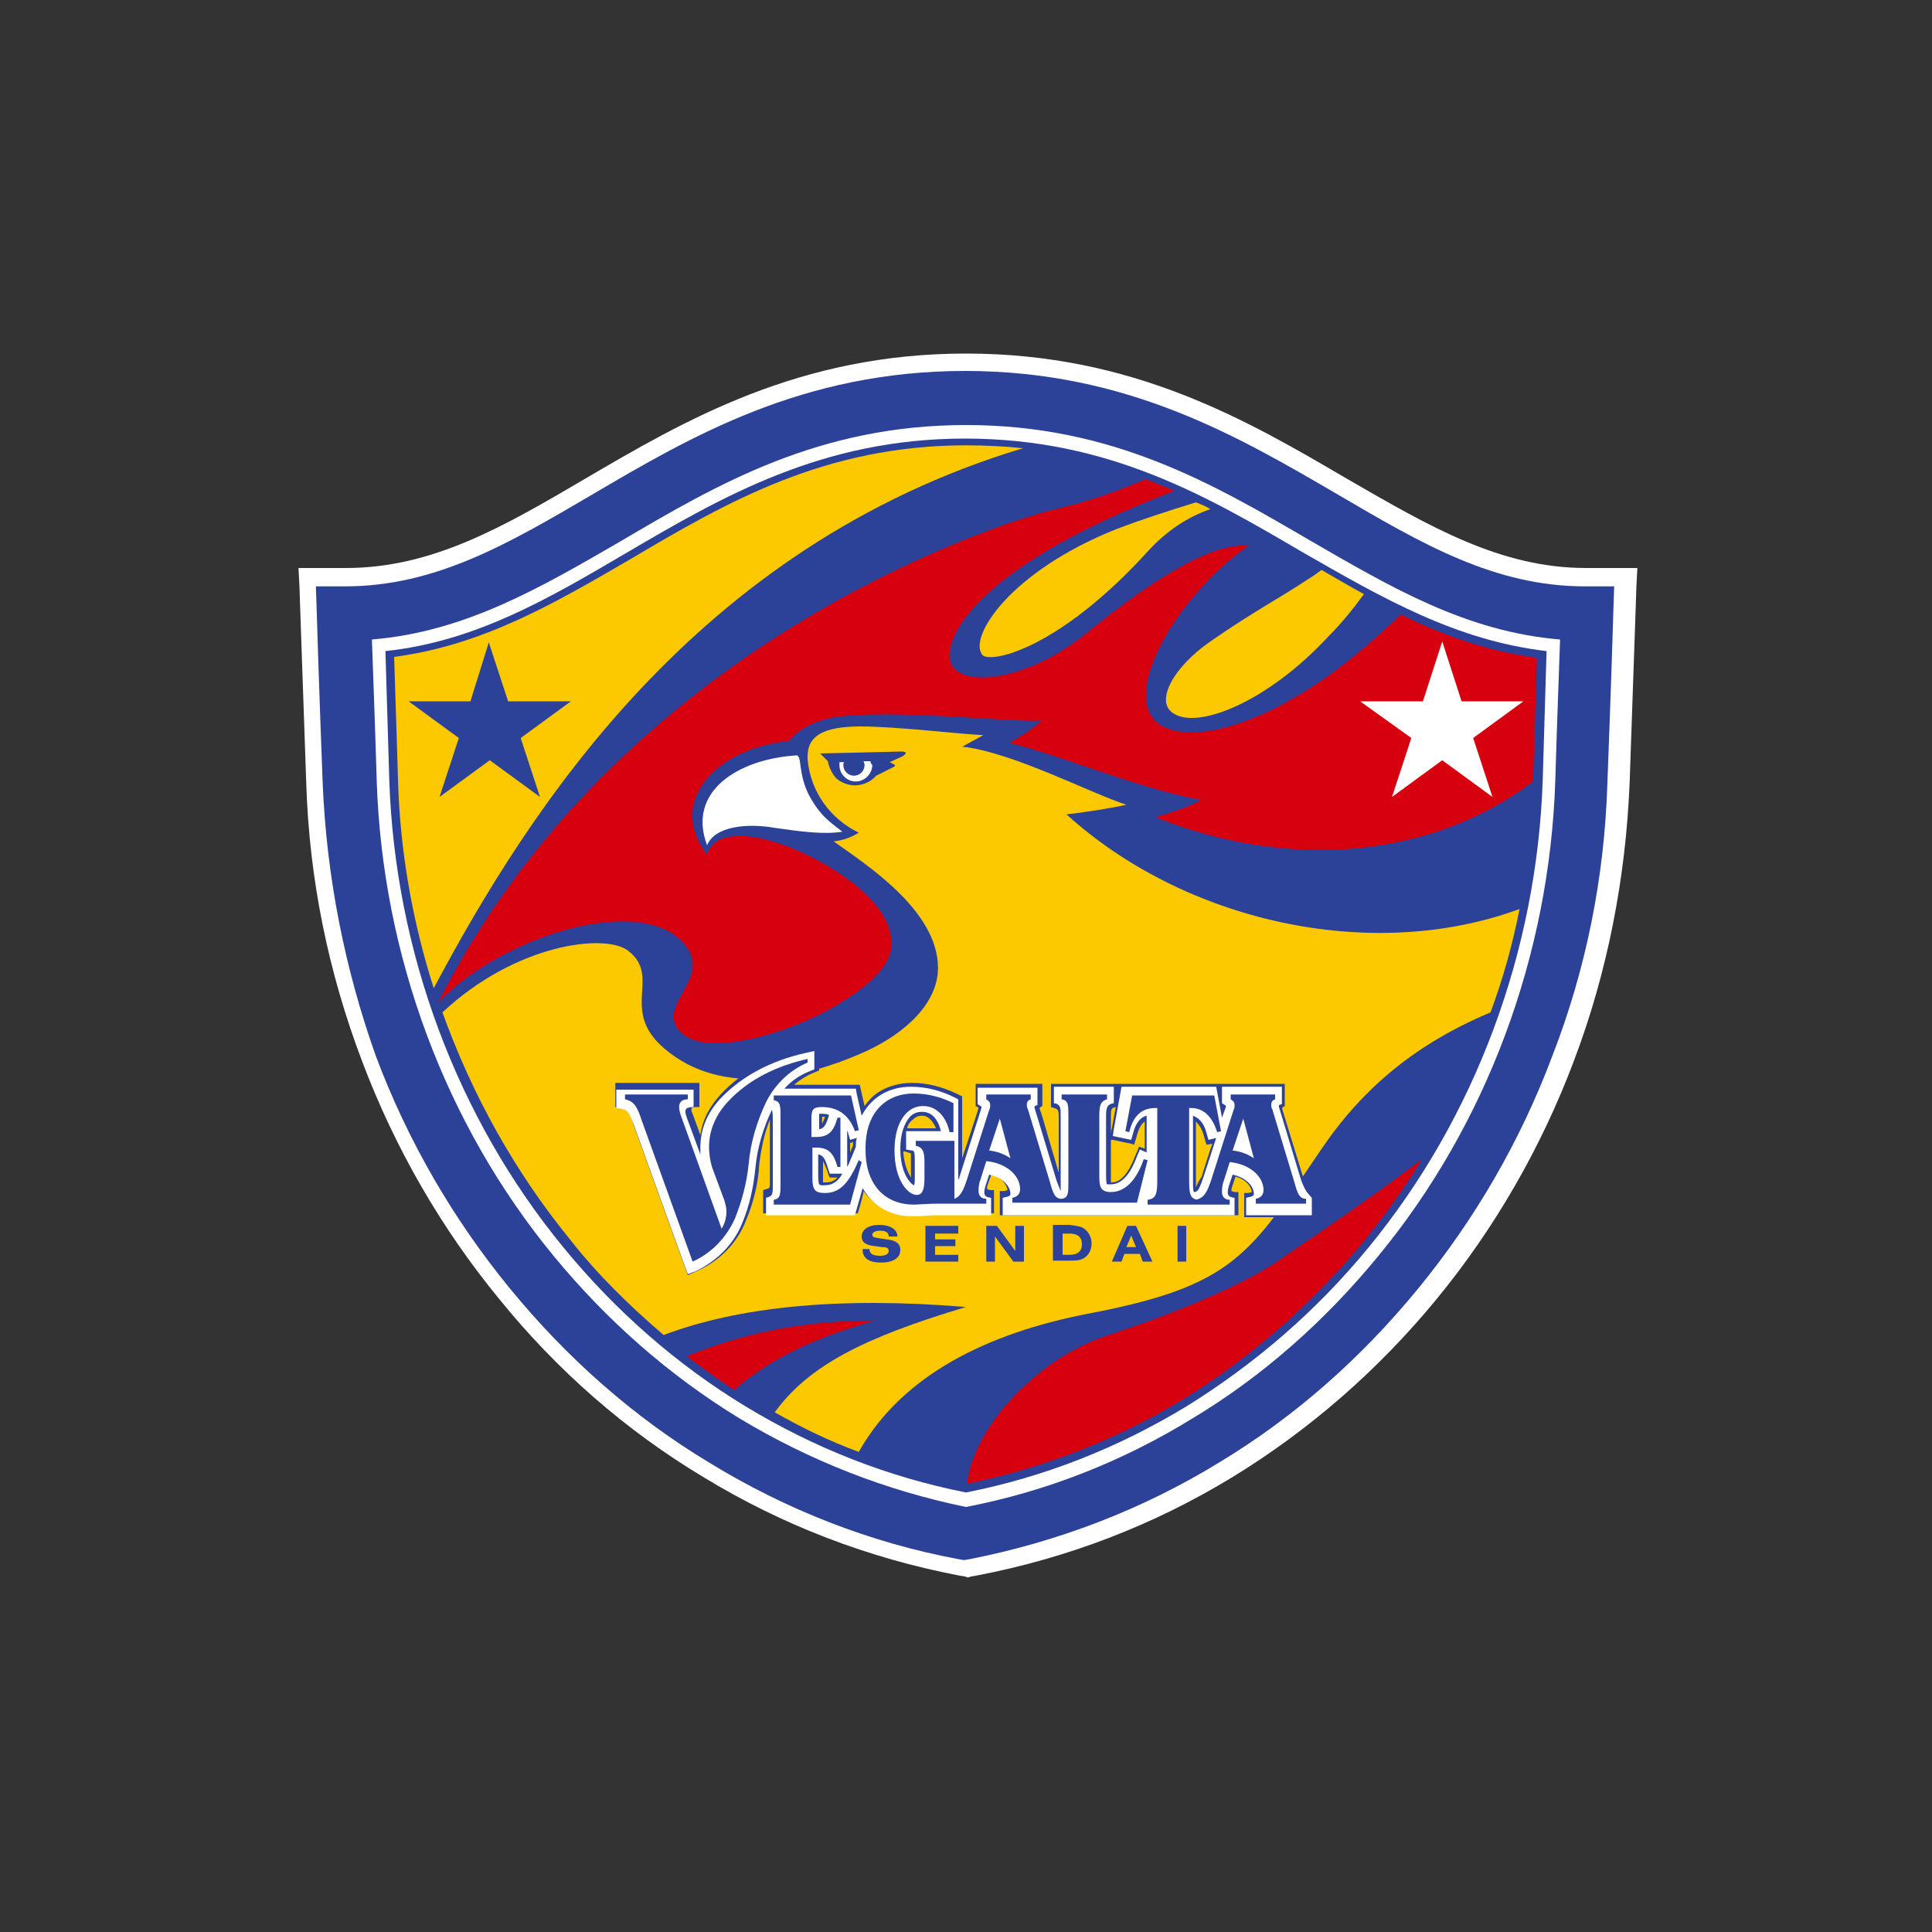 <?xml version="1.0" encoding="utf-8"?>
<!-- Generator: Adobe Illustrator 21.0.0, SVG Export Plug-In . SVG Version: 6.00 Build 0)  -->
<svg version="1.1" id="b46e6ee3-27dd-499e-b264-84fa7d73ec61"
	 xmlns="http://www.w3.org/2000/svg" xmlns:xlink="http://www.w3.org/1999/xlink" x="0px" y="0px" viewBox="0 0 200 200"
	 style="enable-background:new 0 0 200 200;" xml:space="preserve">
<rect x="0" y="0" width="200" height="200" fill="#333333" stroke="none"/>
<style type="text/css">
	.st0{fill:none;}
	.st1{fill:#FFFFFF;}
	.st2{fill:#2C4198;}
	.st3{fill:#D7000F;}
	.st4{fill:#FCC800;}
</style>
<title>emb_yamagata01</title>
<rect class="st0" width="200" height="200"/>
<g>
	<path class="st1" d="M167.2,58.8h-3c-8.9,0-16.2-4.3-24.7-9.2c-10.4-6.1-22.2-13-39.5-13s-29.1,6.9-39.5,13
		c-8.5,5-15.8,9.2-24.7,9.2h-3h-1.9l0.1,1.9l0.1,3c0,0,0.6,17.3,0.6,17.3c0.3,10,2.3,19.7,5.8,28.9c3.4,9,8.2,17.3,14.2,24.6
		c6,7.4,13.1,13.6,21.1,18.4c8.2,5,17.1,8.4,26.5,10.2l0.6,0.1l0.3,0.1l0.3-0.1l0.6-0.1c9.4-1.8,18.3-5.2,26.5-10.2
		c8-4.9,15.1-11.1,21.1-18.4c6-7.3,10.8-15.6,14.2-24.6c3.5-9.2,5.4-19,5.8-28.9l0.6-17.3c0,0,0.1-3,0.1-3l0.1-1.9H167.2z"/>
	<path class="st2" d="M33.4,81c-0.4-10.5-0.6-17.2-0.6-17.3l-0.1-3h3c9.4,0,16.9-4.4,25.6-9.5c10.2-6,21.8-12.8,38.6-12.8
		s28.3,6.8,38.6,12.8c8.7,5.1,16.2,9.5,25.6,9.5h3l-0.1,3c0,0.1-0.2,6.8-0.6,17.3c-0.3,9.8-2.2,19.3-5.7,28.3
		c-3.3,8.8-8,16.9-13.9,24.1c-5.9,7.2-12.8,13.3-20.6,18c-8,4.9-16.7,8.2-25.8,10l-0.6,0.1l-0.6-0.1c-9.1-1.7-17.8-5.1-25.8-10
		c-7.8-4.7-14.7-10.8-20.6-18c-5.9-7.2-10.6-15.3-13.9-24.1C35.7,100.3,33.8,90.8,33.4,81"/>
	<path class="st1" d="M135.7,56c-10.1-5.9-20.5-12-35.7-12s-25.7,6.1-35.7,12c-8.3,4.8-16.1,9.4-25.8,10.2c0.1,2.9,0.3,8,0.5,14.7
		c0.6,18,7.1,35.5,18.3,49.1c5.5,6.7,12,12.4,19.2,16.8c7.3,4.4,15.2,7.5,23.5,9.2c8.3-1.6,16.2-4.7,23.5-9.2
		c7.3-4.4,13.7-10.1,19.2-16.8c11.2-13.6,17.7-31.1,18.3-49.1c0.2-6.7,0.4-11.8,0.5-14.7C151.8,65.4,144,60.8,135.7,56"/>
	<path class="st2" d="M160.1,67.4l-0.4,13.4c-0.6,17.7-7,34.9-18,48.3c-5.4,6.6-11.8,12.1-18.9,16.5c-7.1,4.3-14.7,7.3-22.8,8.9
		c-8.1-1.6-15.7-4.6-22.8-8.9c-7.1-4.3-13.5-9.9-18.9-16.5c-11-13.4-17.4-30.6-18-48.3l-0.4-13.4c9.4-1,17-5.5,25-10.2
		c9.9-5.8,20.2-11.8,35-11.8c14.9,0,25.1,6,35,11.8C143.1,61.9,150.7,66.3,160.1,67.4"/>
	<path class="st3" d="M120.2,75.1c-4.5-2.7,1.3-13.1,9-18.6c-4.1-0.4-10.9,4.3-16.8,9.1c-6,4.9-13,5.7-14,3
		c-0.7-1.8,1.1-9.3,23.2-17.8c-1-0.4-2-0.8-3-1.2c-3,1.3-6.2,2.4-9.7,3.2c-6,1.5-44.9,14-63.6,51.1c0,0,0,0,0,0
		c6.1-6.7,21-11.7,25.6-6.1c2.9,3.5-3.1,6.3-0.5,9c2.8,2.9,11.7-0.1,15.8-2.5c2.2-1.3,6.1-3.7,6.1-6.6c0-5.2-8.6-9.4-11.4-10.3
		c-4.3-1.5-7.2-1-7.7,1.1c-4.2-5.5,0.8-11,8.5-11.8c1-1.3,2.9-2.2,5-2.5c6-0.8,18.2,0.6,21.1,0.4c-1.1,1.1-3.3,2.3-3.3,2.3
		c5.3,1.3,13.6,4.8,19.8,5.9c-1.1,0.8-4.7,1.8-4.7,1.8c14.6,5.8,29.1,3.9,39.1-3.7c0,0,0-0.1,0-0.1l0.4-12.7
		c-5.1-0.7-9.7-2.3-14.1-4.5C133.4,75,123.7,77.2,120.2,75.1"/>
	<path class="st3" d="M90.6,136.7c-7.2,0-13.4,1.2-19.5,3.7c1.6,1.2,3.2,2.4,4.9,3.5C80.2,140.2,85.4,138.2,90.6,136.7"/>
	<path class="st3" d="M122.4,144.9c7-4.3,13.3-9.8,18.7-16.3c2.2-2.7,4.3-5.6,6.1-8.6c-3.9,3-8.1,5.9-14.7,10.4
		c-4.3,3-12.5,6.1-18,7.9c-6.7,2.2-13.6,9-14.4,15.3C107.9,152,115.5,149.1,122.4,144.9"/>
	<path class="st4" d="M121.4,73.8c2.5,1.8,9.8-1.1,16.1-7.9c1.4-1.4,2.6-2.9,3.7-4.4c-1.5-0.8-3-1.7-4.4-2.5
		c-0.4,0.3-0.8,0.6-1.3,0.9c-3,2-5.9,3.5-10.2,6.5C121.4,69.1,119.6,72.6,121.4,73.8"/>
	<path class="st4" d="M101.7,67.8c0.8,0.9,7.8-0.5,17.1-10.7c2-2.2,4.2-3.6,6.5-4.4c-0.5-0.3-1-0.5-1.5-0.7
		c-2.9,0.9-5.7,1.8-8.3,2.8C104.5,59.2,100.2,66,101.7,67.8"/>
	<path class="st4" d="M44.9,102.3c-2.2-6.9-3.5-14.2-3.7-21.6c0,0-0.3-9.9-0.4-12.7c9.2-1.2,16.7-5.6,24.6-10.2
		c9.8-5.8,20-11.7,34.6-11.7c2,0,4,0.1,5.9,0.3C72,56.6,54.7,83.9,44.9,102.3 M48.7,72.6h-6.4l5.2,3.8l-2,6.1l5.2-3.8l5.2,3.8
		l-2-6.1l5.2-3.8h-6.5l-2-6.1L48.7,72.6z"/>
	<path class="st4" d="M157.3,94.1c-0.7,3.6-1.7,7.2-3,10.7c-7.6,3.2-13.1,7.7-17.4,14c-7.5,11-9,14.3-24.3,17.2
		c-10.3,2-19.2,6.3-23.7,14.3c-3-1.1-5.9-2.5-8.7-4.1c3.5-4.8,9.1-7.7,19.8-10.9c-13.3-1.1-23.6,0-31.3,2.9c-3.5-3-6.8-6.2-9.7-9.9
		c-5.7-7-10.1-14.9-13.2-23.5c7.6-7.1,16.8-8.2,19.2-6.4c3.8,2.9-1.6,6.6,4.9,11c6.4,4.4,15.2,1.5,19.8-0.6c4.1-1.9,7.4-5,7.4-8.6
		c0-6-7.6-10.8-10.8-13.1c0.9-0.1,1.8-0.4,2.6-0.9c-2.9-1.4-5-4.2-5.3-7.6c0-0.1,0-0.2,0-0.3c0-2.1,1.6-3.1,5.5-3.1
		c3.7,0,10.3,0.8,12.7,0.9l-2.2,1.2c5.1,0.5,13.7,5,17,6c-1.2,0.3-4.3,0.8-6.2,1C122.5,95.3,141.8,99.8,157.3,94.1 M93.3,77.8
		L84.9,78l0.8,0.8c0.1,0.6,0.4,1.2,0.8,1.7c0.5,0.5,1.3,0.8,2,0.8s1.5-0.3,2-0.8c0.1-0.1,0.1-0.1,0.2-0.2l1.8-0.9
		c0.2-0.1,0.2-0.2,0-0.3l-0.4-0.2l1.3-0.6C93.9,78,93.9,77.8,93.3,77.8"/>
	<path class="st1" d="M83.9,82.6c1.1,1.9,1.9,2.4,3.3,3.5c-1.9,0.3-4.2,0-7-0.4c-2.8-0.5-6.2-0.2-7,1.8c-2.1-5.5,3.1-8.9,9.2-9.3
		C83.1,78.1,82.5,80.1,83.9,82.6"/>
	<polygon class="st1" points="151.3,72.6 157.7,72.6 152.5,76.4 154.5,82.5 149.3,78.7 144.1,82.5 146.1,76.4 140.8,72.6 
		147.3,72.6 149.3,66.4 	"/>
	<path class="st1" d="M90.1,78.8l-0.7,0c0,0.1,0.1,0.2,0.1,0.4c0,0.6-0.5,1.1-1.1,1.1s-1.1-0.5-1.1-1.1c0-0.1,0-0.2,0.1-0.3l-0.5,0
		c0,0.1,0,0.2,0,0.3c0,0.5,0.2,0.9,0.5,1.2c0.3,0.3,0.7,0.5,1.2,0.5c0.9,0,1.7-0.8,1.7-1.7C90.2,79.1,90.1,78.9,90.1,78.8"/>
	<path class="st2" d="M90,129.3L90,129.3c0,0.5,0.4,0.7,1.1,0.7c0.6,0,0.9-0.2,0.9-0.5c0-0.3-0.2-0.4-0.7-0.4l-0.7-0.1
		c-1-0.1-1.4-0.4-1.4-1c0-0.7,0.7-1.2,1.8-1.2c1.2,0,1.9,0.5,1.9,1.2v0h-0.9c0-0.4-0.3-0.6-0.9-0.6c-0.5,0-0.8,0.2-0.8,0.4
		c0,0.3,0.2,0.3,0.8,0.4l0.7,0.1c0.9,0.1,1.4,0.4,1.4,1.1c0,0.8-0.7,1.3-2,1.3c-1.3,0-1.9-0.5-1.9-1.3v-0.1H90z"/>
	<polygon class="st2" points="95.8,126.9 99.2,126.9 99.2,127.7 96.8,127.7 96.8,128.3 98.9,128.3 98.9,129 96.8,129 96.8,129.9 
		99.2,129.9 99.2,130.6 95.8,130.6 	"/>
	<polygon class="st2" points="102.1,126.9 103.2,126.9 105.1,129.5 105.1,126.9 106,126.9 106,130.6 104.9,130.6 103,128 103,130.6 
		102.1,130.6 	"/>
	<path class="st2" d="M112.1,127.1c0.5,0.3,0.9,0.9,0.9,1.6s-0.3,1.3-0.9,1.6c-0.4,0.2-0.9,0.2-1.4,0.2H109v-3.7h1.7
		C111.3,126.9,111.7,126.9,112.1,127.1 M110,129.9h0.7c0.9,0,1.3-0.4,1.3-1.1c0-0.7-0.4-1.1-1.3-1.1H110V129.9z"/>
	<path class="st2" d="M116.7,126.9h0.9l1.7,3.7h-1l-0.3-0.8h-1.6l-0.3,0.8h-1L116.7,126.9z M117.6,129.1l-0.5-1.2l-0.5,1.2H117.6z"
		/>
	<rect x="121.9" y="126.9" class="st2" width="0.9" height="3.7"/>
	<path class="st2" d="M136,123.3L136,123.3c-0.5-0.1-0.6-0.1-1-1.1l-2.3-7.5c0.1,0,0.1-0.1,0.1-0.1l0.2-0.1v-2.3h-24.2v2.4l0.3,0.1
		c0.4,0.1,0.5,0.2,0.5,0.9v5.8l-0.5-1.7l-1.2-4.1l-0.3-0.9c0.1,0,0.1-0.1,0.1-0.1l0.2-0.1v-2.3H101v2.3l0.2,0.1l0.1,0.1
		c-0.2,0.7-1.1,3.4-1.7,5.2v-6.4l-0.2-0.1l-0.4-0.2c-1.5-0.7-3-1.1-4.6-1.1c-1.2,0-2.3,0.3-3.2,0.8c-0.7,0.4-1.2,0.9-1.7,1.6
		l-0.5-2.2h-6.8c0.6-0.5,1.2-0.9,1.9-1.2l0.5-0.2l0.2-0.1v-2.6l-0.4,0.1l-0.9,0.2c-3.7,0.8-6.8,2.5-8.9,4.8
		c-1.2,1.3-1.9,2.7-2.1,4.2l-0.8-2.2c-0.2-0.4-0.1-0.5-0.1-0.6c0,0,0.1-0.1,0.5-0.1l0.3,0v-2.5h-8.7v2.5l0.3,0.1l0.6,0.1
		c0.4,0.1,0.5,0.2,0.9,1.4l5.3,14.7l0.4,1.1l1.1-0.5c2.2-1,4-2.8,4.9-5.1c0.8-1.9,1.3-3.9,1.4-5.9c0.2-1.6,0.5-3.1,1.1-4.6v6.4
		c0,0.7,0,0.7-0.4,0.8l0,0l-0.3,0.1v2.4h9.8c0,0,0.5-1.6,0.6-2.3c0.2,0.3,0.4,0.5,0.6,0.7c1.1,1.1,2.6,1.7,4.3,1.7
		c0.2,0,0.5,0,0.8,0c0.5,0,1.1-0.1,1.9-0.1h5.9v-2.4l-0.3,0l0,0c-0.2,0-0.4-0.1-0.4-0.1c0,0-0.1-0.1,0.1-0.6c0,0,0.2-0.6,0.3-0.9
		c1.1,0.3,1.6,1,1.7,1.6c-0.1,0-0.2,0.1-0.5,0.1l-0.3,0v2.5h24.7v-2.4l-0.3,0l0,0c-0.2,0-0.4-0.1-0.4-0.1c0,0-0.1-0.1,0.1-0.6
		c0,0,0.2-0.6,0.3-0.9c1.1,0.3,1.6,1,1.7,1.6c-0.1,0-0.2,0.1-0.5,0.1l-0.3,0v2.5h7.4v-2.5L136,123.3 M123.8,122.9c0-0.2,0-0.4,0-0.7
		v-6.1c0.3,0.3,0.6,0.7,0.8,1.4l0.2,0.7l0.1,0.3l0.6-0.1c-0.4,1.1-1.1,3.4-1.1,3.4C124,122.4,123.9,122.7,123.8,122.9 M117.1,118.4
		l0.3,0.1l0.1-0.3l0.2-0.7c0.2-0.7,0.4-1.1,0.8-1.4v2.8l-0.6-0.2l-0.1,0.3l-0.3,0.7c-0.7,1.8-1.5,2.7-2.4,2.7c0,0-0.1,0-0.1,0
		c0-0.2,0-0.4,0-0.8V118l0.2,0L117.1,118.4z M94.3,119.4c0,0.1,0,0.3,0,0.7v1.6c0,0.1,0,0.1,0,0.2c-0.3-0.5-0.7-1.3-0.8-2.7l0.2,0
		L94.3,119.4z M96.9,116.8h-3c0.1-0.4,0.3-0.7,0.6-0.9c0.3-0.3,0.6-0.4,0.9-0.4h0.1C96,115.5,96.5,115.9,96.9,116.8 M85.2,122.4
		c0-0.1,0-0.3,0-0.5v-1.7c0.1,0.2,0.2,0.4,0.4,0.9l0.2,0.6l0.1,0.2h0.8c-0.4,0.4-0.8,0.5-1.2,0.5C85.3,122.4,85.2,122.4,85.2,122.4
		 M85.1,116.3v-0.5c0-0.1,0-0.2,0-0.2c0.1,0,0.2,0,0.3,0C85.3,115.9,85.2,116.2,85.1,116.3 M88.3,118.6l-0.3,0.7v-1l0.1,0l0.2-0.1
		C88.3,118.3,88.3,118.5,88.3,118.6 M115.5,114.6c-0.2,1.1-0.4,2.2-0.4,2.2s-0.1,0.3-0.1,0.5v-1.8
		C115,114.7,115.1,114.7,115.5,114.6"/>
	<path class="st1" d="M134.7,122.2l-2.3-7.6l0-0.1c0,0,0-0.1,0-0.1l0.3-0.1v-1.8h-6.2v1.7l0.3,0.2c0,0,0.1,0,0.1,0.1c0,0,0,0,0,0.1
		l0,0l0,0l-0.4,1.1l-0.6-3.2h-9.8l-0.8,4.4l-0.1,0.7l1.9,0.4l0.2-0.7c0.3-1.2,0.9-1.7,1.4-1.8v3.8l-0.7-0.3l-0.3,0.7
		c-0.7,1.9-1.6,2.9-2.7,2.9c-0.2,0-0.3,0-0.4,0c-0.1-0.1-0.1-0.8-0.1-1.1v-6c0-0.8,0.1-1.2,0.8-1.3v-1.7h-6.2v1.7
		c0.7,0.1,0.7,0.5,0.7,1.3v6.9c0,0.2,0,0.6,0,0.9c-0.1-0.2-0.3-0.8-0.4-1c0,0-2.2-7.3-2.3-7.6c0-0.1,0-0.1,0-0.1c0,0,0-0.1,0-0.1
		l0.3-0.1v-1.8h-6.2v1.7l0.3,0.2c0,0,0.1,0,0.1,0.1c0,0,0,0,0,0.1l0,0l0,0l-2.3,7.2c0,0.1,0,0.1-0.1,0.2v-8.3l-0.4-0.2
		c-1.4-0.7-2.9-1.1-4.5-1.1c-2.3,0-4.1,1.1-5.1,3l-0.5-2.2l-0.1-0.6h-7.4c0.7-0.8,1.6-1.4,2.6-1.8l0.5-0.2v-1.9l-0.9,0.2
		c-3.6,0.8-6.6,2.4-8.8,4.7c-1.4,1.5-2.1,3.2-2.1,5.1c0,0.2,0,0.5,0,0.7l-1.4-3.8c-0.3-0.8-0.2-1.1,0.7-1.1v-1.8h-8v1.9l0.6,0.1
		c0.6,0.1,0.7,0.4,1.2,1.6c0,0,5.3,14.7,5.3,14.7l0.3,0.8l0.8-0.3c2.1-1,3.9-2.7,4.8-4.9c0.8-1.9,1.2-3.8,1.4-5.8v0
		c0.2-2.1,0.8-4.1,1.7-6c0,0,0,0,0,0c0.1,0.2,0.1,0.7,0.1,1v6.9c0,1-0.1,1-0.7,1.2v1.8h9.2l0.8-2.8c0.3,0.5,0.6,0.9,1,1.3
		c1,1,2.4,1.6,4,1.6c0.2,0,0.5,0,0.8,0c0.5,0,1.1-0.1,1.9-0.1h5.6v-1.8c-0.5-0.1-0.9-0.1-0.6-1.2l0.4-1.2c1.4,0.3,2.2,1.2,2.2,2
		c0,0.3-0.5,0.3-0.8,0.4v1.8h24v-1.8c-0.5-0.1-0.9-0.1-0.6-1.2l0.4-1.2c1.4,0.3,2.2,1.2,2.2,2c0,0.3-0.5,0.3-0.8,0.4v1.8h6.8v-1.8
		C135.4,123.5,135.2,123.5,134.7,122.2 M84.8,115.8c0-0.3,0-0.5,0-0.5c0,0,0.1,0,0.2,0c0.3,0,0.5,0,0.8,0.1l0,0.1
		c-0.3,1-0.5,1.3-1,1.4V115.8z M85.3,122.7c-0.3,0-0.4,0-0.5-0.1c0,0-0.1-0.2-0.1-0.8v-2.3c0.5,0.1,0.7,0.4,1,1.4l0.2,0.6h1.3
		C86.7,122.4,86.1,122.7,85.3,122.7 M88.6,118.7l-0.4,1c-0.2,0.4-0.3,0.8-0.5,1.1v0V117c0,0.1,0.1,0.2,0.1,0.3l0.2,0.7l0.7-0.2
		C88.6,118.1,88.6,118.4,88.6,118.7 M93.8,117.1v1.9l0.6,0.1c0.1,0,0.1,0,0.2,0.1c0.1,0.1,0.1,0.7,0.1,1v1.6c0,0.5,0,0.8-0.1,0.9
		c-0.4-0.2-1.4-1.3-1.4-3.8c0-1.5,0.4-2.6,1-3.3c0.3-0.3,0.7-0.5,1.2-0.5h0.1c0.9,0,1.6,0.7,1.9,2H93.8z M124.6,121.8
		c-0.4,1.1-0.5,1.5-0.9,1.6h0c-0.1,0-0.1,0-0.1,0c-0.1-0.1-0.1-0.5-0.1-1.2v-6.7c0.5,0.2,1.1,0.6,1.4,1.8l0.2,0.7l0.8-0.2
		L124.6,121.8z"/>
	<path class="st2" d="M83.7,109.6c-3.2,0.7-6.2,2.1-8.4,4.5c-1.1,1.2-1.9,2.8-1.9,4.6c0,0.7,0.1,1.4,0.3,2.1l1.3,3.5
		c0.1,0.4,0.2,0.7,0.2,1.1c0,0.7-0.2,1.3-0.5,1.8l-4.1-11.4c-0.2-0.5-0.3-0.9-0.3-1.2c0-0.5,0.3-0.8,0.9-0.8v-0.5h-6.5v0.5
		c1,0.2,1.3,0.9,1.7,2.1l5.3,14.7c2-0.9,3.5-2.5,4.4-4.5c0.7-1.8,1.2-3.6,1.4-5.6c0.2-2.3,0.9-4.5,1.8-6.4c0.9-1.8,2.4-3.3,4.3-4.1
		V109.6z"/>
	<path class="st2" d="M129.8,119.9l-1.1-4.1l-1.1,3.3C128.5,119.2,129.2,119.5,129.8,119.9 M123.8,124.2c0.9-0.2,1.2-0.9,1.6-2.1
		l2.3-7.2c0.1-0.2,0.1-0.3,0.1-0.5c0-0.3-0.1-0.4-0.4-0.6v-0.5h4.6v0.5c-0.3,0.1-0.4,0.3-0.4,0.5c0,0.2,0,0.4,0.1,0.5l2.3,7.6
		c0.3,1.1,0.5,1.7,1.2,1.7v0.5H130v-0.5c0.5-0.1,0.8-0.4,0.8-0.9c0-1.4-1.4-2.7-3.5-2.9l-0.6,1.9c-0.2,0.5-0.2,0.9-0.2,1.2
		c0,0.5,0.3,0.8,0.8,0.8v0.5h-3.4h-0.1h-5v-0.5c0.9-0.1,1-0.7,1-2v-7.5h-0.2c-1.4,0-2.3,0.8-2.7,2.5l-0.4-0.1l0.7-3.7h8.5l0.7,3.7
		l-0.4,0.1c-0.5-1.6-1.4-2.5-2.7-2.5h-0.2v7.5c0,1.4,0.1,1.9,0.9,2H123.8z"/>
	<path class="st2" d="M88.9,120.1c-1,2.3-1.9,3.4-3.5,3.4c-1.1,0-1.3-0.4-1.3-1.6v-3.1h0.4c1.3,0,1.8,0.6,2.2,2h0.3v-5.1h-0.3
		c-0.4,1.4-0.9,2-2.2,2H84v-1.8c0-1,0.1-1.3,1.1-1.3c1.6,0,2.8,0.8,3.4,2.5l0.4-0.1l-0.8-3.6h-8v0.5c0.7,0.1,0.7,0.6,0.7,1.7v6.9
		c0,1.1,0,1.6-0.7,1.7v0.5H88l1.2-4.4L88.9,120.1z"/>
	<path class="st2" d="M104.6,119.9l-1.1-4.1l-1.1,3.3C103.3,119.2,104,119.5,104.6,119.9 M98.5,124.2c0.9-0.2,1.2-0.9,1.6-2.1
		l2.3-7.2c0.1-0.2,0.1-0.3,0.1-0.5c0-0.3-0.1-0.4-0.4-0.6v-0.5h4.6v0.5c-0.3,0.1-0.4,0.3-0.4,0.5c0,0.2,0,0.4,0.1,0.5l2.3,7.6
		c0.3,1.1,0.5,1.7,1.2,1.7c0.7-0.1,0.7-0.6,0.7-1.7v-6.9c0-1.1,0-1.6-0.7-1.7v-0.5h4.7v0.5c-0.7,0.2-0.8,0.7-0.8,1.7v6
		c0,1.2,0,1.9,1.2,1.9c1.4,0,2.6-1.1,3.4-3.4l0.4,0.1l-1.1,4.4H110h-5.2v-0.5c0.5-0.1,0.8-0.4,0.8-0.9c0-1.4-1.4-2.7-3.5-2.9
		l-0.6,1.9c-0.2,0.5-0.2,0.9-0.2,1.2c0,0.5,0.3,0.8,0.8,0.8v0.5h-3.4h-1.4c-1.3,0-2.2,0.1-2.7,0.1c-3.1,0-5-2.2-5-5.6v-0.3
		c0-3.4,1.9-5.6,5-5.6c1.5,0,2.9,0.4,4.1,1v3h-0.4c-0.4-1.8-1.5-2.7-2.7-2.7h-0.1c-1.5,0-2.9,1.5-2.9,4.6c0,3.1,1.4,4.6,2.3,4.6
		c0.6,0,0.8-0.6,0.8-1.7v-1.6c0-1.1-0.1-1.6-0.9-1.8v-0.5h4V124.2z"/>
</g>
</svg>

